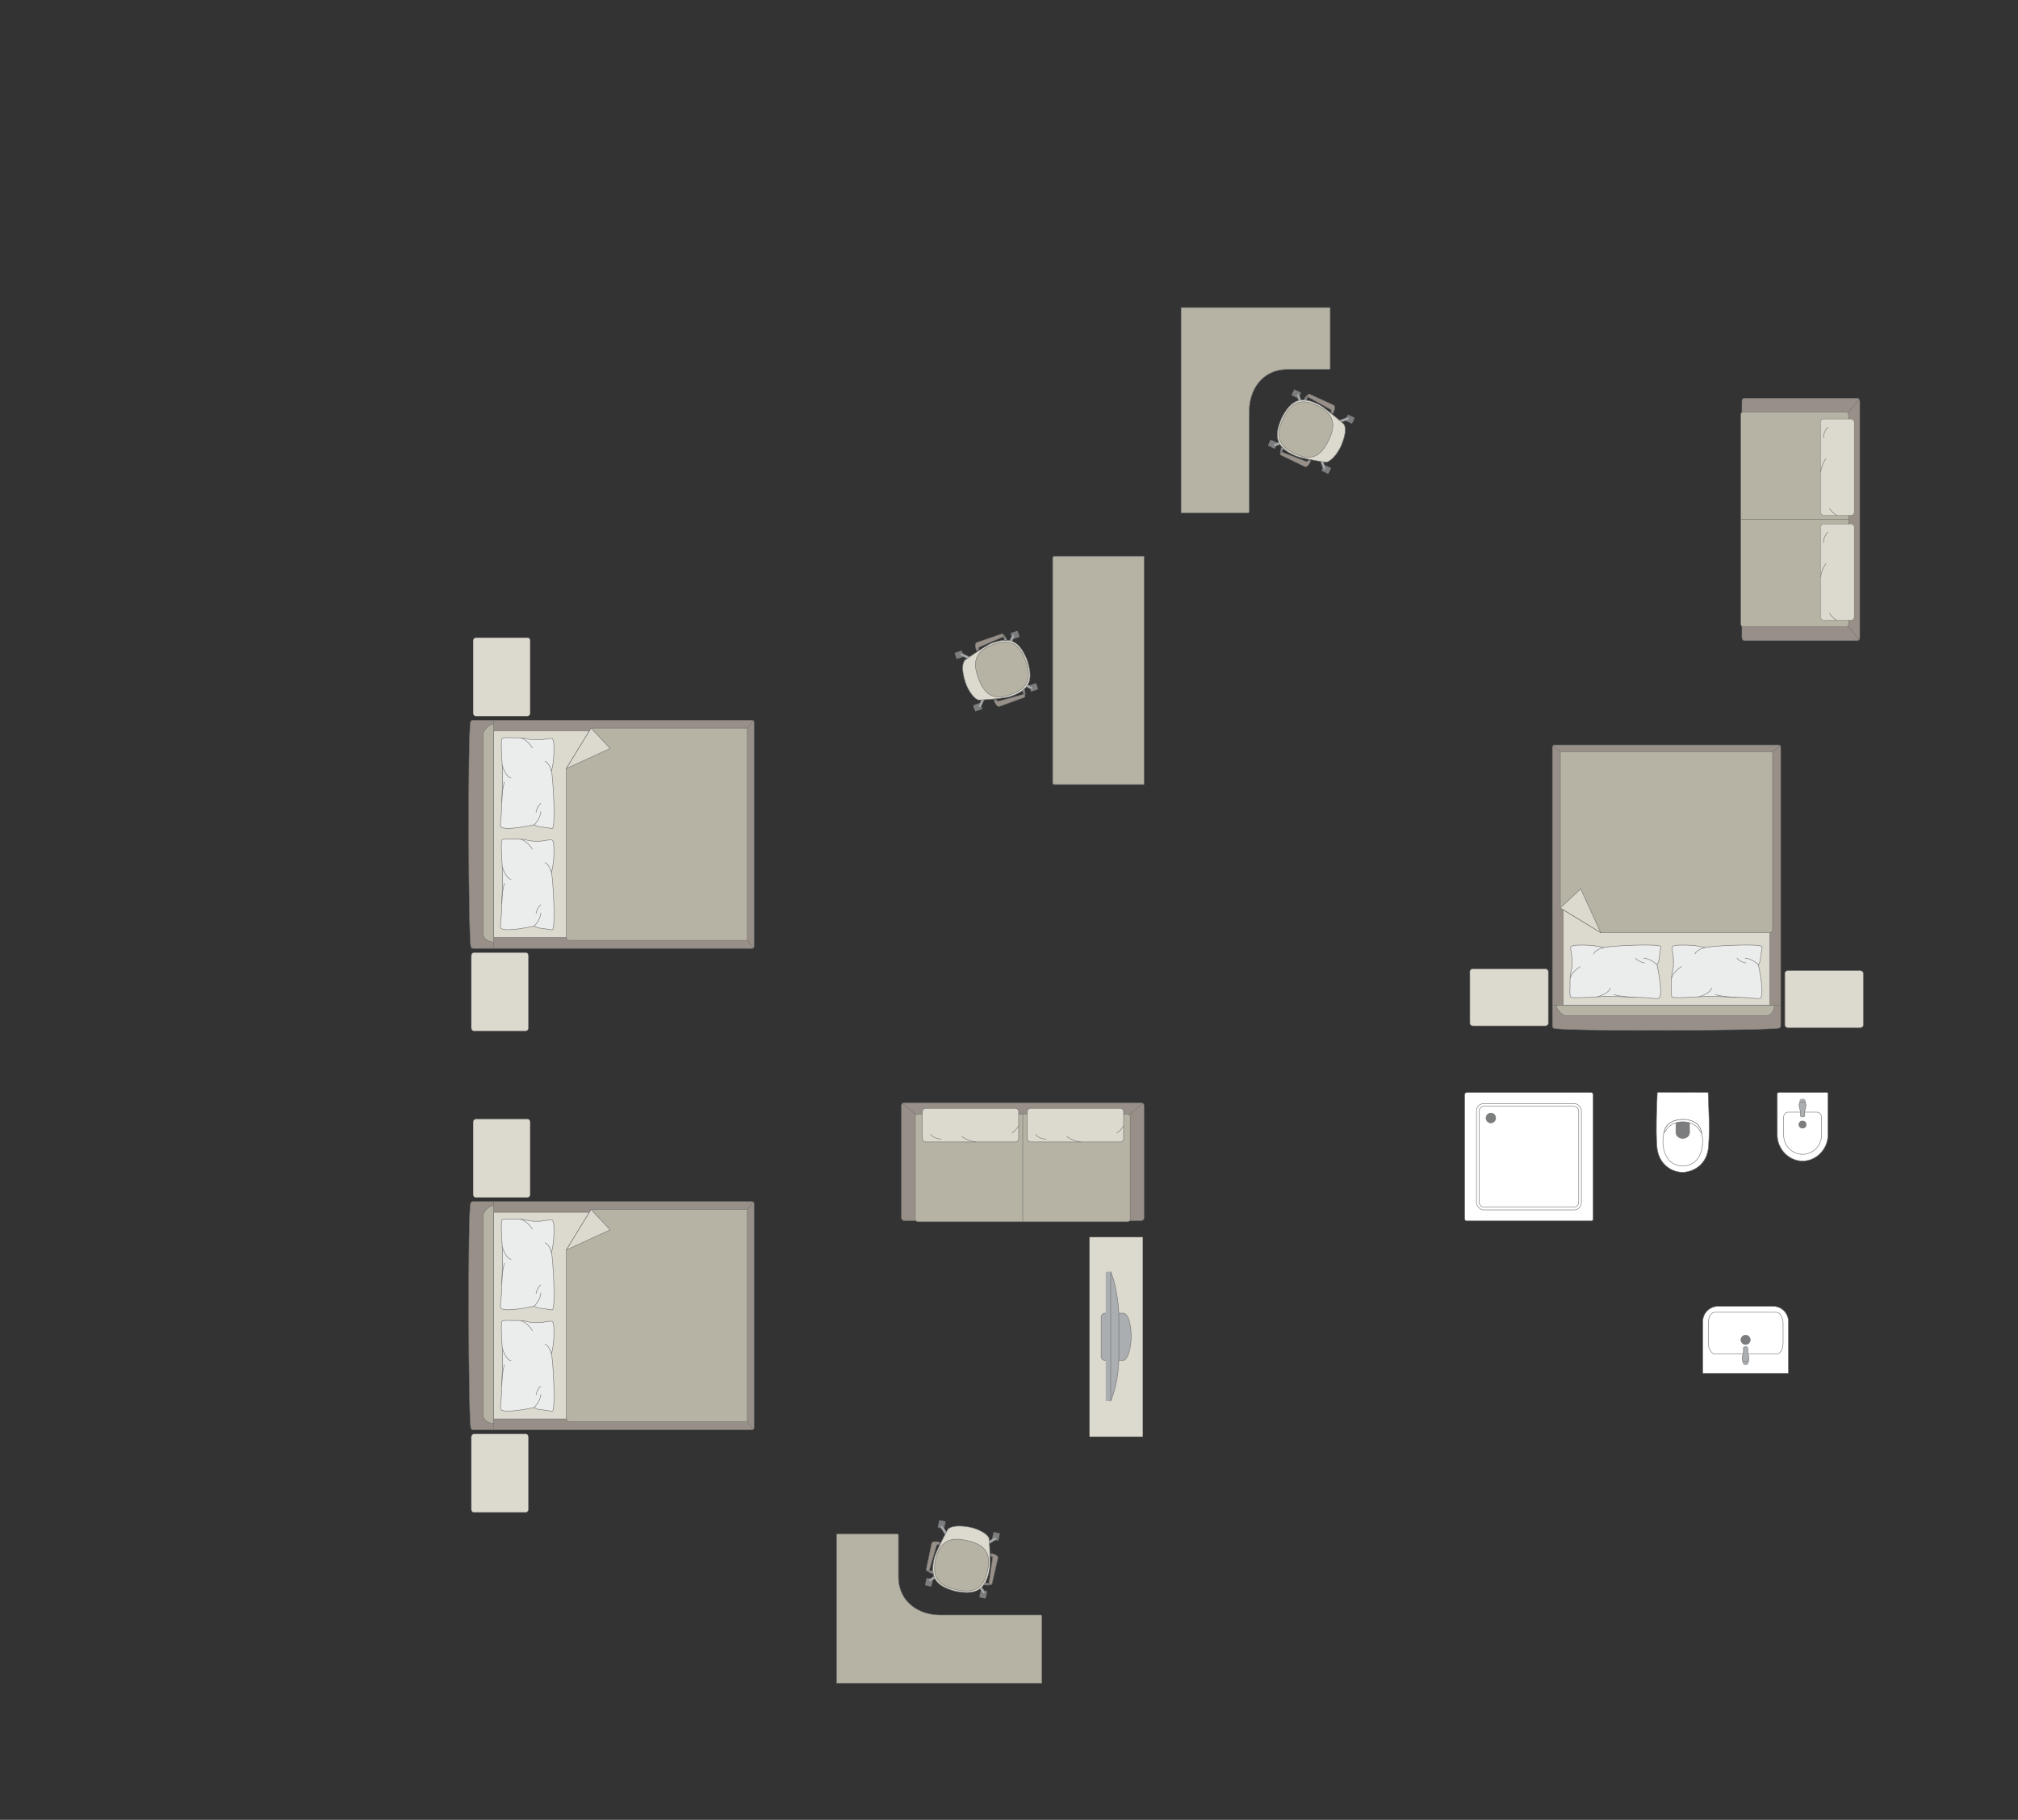 <?xml version="1.0" encoding="UTF-8"?>
<!DOCTYPE svg PUBLIC "-//W3C//DTD SVG 1.1//EN" "http://www.w3.org/Graphics/SVG/1.1/DTD/svg11.dtd">
<!-- Creator: CorelDRAW -->
<svg xmlns="http://www.w3.org/2000/svg" xml:space="preserve" width="141.434mm" height="127.563mm" version="1.1" style="shape-rendering:geometricPrecision; text-rendering:geometricPrecision; image-rendering:optimizeQuality; fill-rule:evenodd; clip-rule:evenodd"
viewBox="0 0 17514.25 15796.6"
 xmlns:xlink="http://www.w3.org/1999/xlink"
 xmlns:xodm="http://www.corel.com/coreldraw/odm/2003">
 <rect x="0" y="0" width="17514.25" height="15796.6" fill="#333333" stroke="none"/>
 <defs>
  <style type="text/css">
   <![CDATA[
    .str0 {stroke:#727271;stroke-width:4.36;stroke-miterlimit:22.926}
    .str1 {stroke:#727271;stroke-width:4.36;stroke-linejoin:round;stroke-miterlimit:22.926}
    .str3 {stroke:#727271;stroke-width:4.36;stroke-linecap:round;stroke-miterlimit:22.926}
    .str2 {stroke:#727271;stroke-width:4.36;stroke-linecap:round;stroke-linejoin:round;stroke-miterlimit:22.926}
    .fil2 {fill:none}
    .fil4 {fill:#EBECEC}
    .fil0 {fill:#DCD9CF}
    .fil3 {fill:#B6B3A5}
    .fil6 {fill:#AAAEB1}
    .fil1 {fill:#989088}
    .fil5 {fill:#7C7D7E}
    .fil7 {fill:white}
   ]]>
  </style>
 </defs>
 <g id="мебель">
  <rect class="fil0 str0" x="12757.03" y="8409.58" width="681.08" height="495.33" rx="26.47" ry="22"/>
  <rect class="fil0 str0" x="15490.36" y="8425.09" width="681.08" height="495.33" rx="26.47" ry="22"/>
  <g id="_2324239056496">
   <g>
    <path class="fil1 str0" d="M15437.16 8924.8c-84.75,21.41 -1863.26,27.23 -1946.53,2.38 -9.44,0 -17.15,-12.56 -17.15,-21.89l0 -2421.47c0,-9.35 7.71,-17.01 17.15,-17.01l1947.04 0c9.44,0 17.15,7.67 17.15,17.01l0 2242.81 0 178.65c0,9.35 -8.22,19.52 -17.66,19.52z"/>
    <line class="fil2 str0" x1="15454.81" y1="8726.84" x2="13473.48" y2= "8726.84" />
    <polygon class="fil0 str0" points="13566.76,8726.84 13566.76,6544.65 15360.28,6544.65 15360.28,8726.84 "/>
    <line class="fil2 str0" x1="15450.31" y1="6472.35" x2="15360.28" y2= "6544.65" />
    <line class="fil2 str0" x1="13566.76" y1="6544.65" x2="13477.28" y2= "6473.18" />
    <path class="fil3 str0" d="M15399.71 8726.84c-0.46,41.62 -25.71,89.3 -70.21,91.1l-1733.22 0c-51.24,-0.69 -107.18,-91.1 -82.4,-91.1l1885.84 0z"/>
    <path class="fil3 str0" d="M13542.23 7881.17l0 -1356.39 1842.33 0 0 1542.38c0.07,14.07 -10.81,28.13 -24.28,28.58 -597.05,0 -870.27,0 -1467.32,0 -54.97,-33.63 -334.93,-204.91 -350.73,-214.58z"/>
    <polygon class="fil0 str1" points="13542.24,7881.15 13719.05,7715.38 13892.96,8095.73 "/>
   </g>
   <g>
    <path class="fil4 str2" d="M14393.87 8666.16c-9.8,5.36 -71.98,-3.24 -108.08,-6.48 0,0 -300.79,-12.46 -330.26,-10.92 -37.31,-3.15 -294.39,21.76 -321.41,5.91 -14.55,-5.36 -7.37,-100.09 -7.37,-100.09 0,0 -4.99,-75.74 8.78,-119.47 13.78,-43.75 7.59,-123.29 7.59,-123.29 0,0 -14.4,-84.38 -10.81,-87.97 1.97,-15.59 40,-18.51 40,-18.51 0,0 137.55,-10.97 245.23,20.25 18.53,-12.92 505.2,-40.63 496.04,-6.12l-17.65 124.59 -14.8 30.71c0,0 61.35,273.72 12.74,291.41z"/>
    <path class="fil2 str2" d="M13975.14 8576.06c-6.95,45.92 -107.57,75.34 -107.57,75.34"/>
    <path class="fil2 str2" d="M13713.47 8390.43c-78.65,51.34 -84.37,99.28 -84.37,99.28"/>
    <path class="fil2 str2" d="M13830.84 8280.81c17.81,-41.69 86.7,-55.24 86.7,-55.24"/>
    <path class="fil2 str2" d="M14381.13 8374.75c-56.31,-56.42 -114.73,-57.61 -114.73,-57.61"/>
    <path class="fil2 str2" d="M14272.48 8359.1c-60.51,-14.19 -76.5,-41.97 -76.5,-41.97"/>
    <path class="fil2 str2" d="M14190.5 8655.88c-107.34,0.38 -182.16,-22.49 -182.16,-22.49"/>
   </g>
   <g>
    <path class="fil4 str2" d="M15273.61 8666.16c-9.8,5.36 -71.98,-3.24 -108.08,-6.48 0,0 -300.79,-12.46 -330.26,-10.92 -37.31,-3.15 -294.39,21.76 -321.41,5.91 -14.55,-5.36 -7.37,-100.09 -7.37,-100.09 0,0 -4.99,-75.74 8.78,-119.47 13.78,-43.75 7.59,-123.29 7.59,-123.29 0,0 -14.4,-84.38 -10.81,-87.97 1.97,-15.59 40,-18.51 40,-18.51 0,0 137.55,-10.97 245.23,20.25 18.53,-12.92 505.2,-40.63 496.04,-6.12l-17.65 124.59 -14.8 30.71c0,0 61.35,273.72 12.74,291.41z"/>
    <path class="fil2 str2" d="M14854.88 8576.06c-6.95,45.92 -107.57,75.34 -107.57,75.34"/>
    <path class="fil2 str2" d="M14593.21 8390.43c-78.65,51.34 -84.37,99.28 -84.37,99.28"/>
    <path class="fil2 str2" d="M14710.57 8280.81c17.81,-41.69 86.7,-55.24 86.7,-55.24"/>
    <path class="fil2 str2" d="M15260.87 8374.75c-56.31,-56.42 -114.73,-57.61 -114.73,-57.61"/>
    <path class="fil2 str2" d="M15152.22 8359.1c-60.51,-14.19 -76.5,-41.97 -76.5,-41.97"/>
    <path class="fil2 str2" d="M15070.24 8655.88c-107.34,0.38 -182.16,-22.49 -182.16,-22.49"/>
   </g>
  </g>
  <g id="_2324239089328">
   <rect class="fil1 str0" transform="matrix(-2.64351E-14 -0.998 -0.815 2.1584E-14 16141 5560.95)" width="2109.11" height="1255.1" rx="26.38" ry="26.38"/>
   <rect class="fil3 str0" transform="matrix(-2.65069E-14 -1.001 -0.818 2.16598E-14 16043.7 5441.54)" width="1864.46" height="1143.81" rx="25.7" ry="25.7"/>
   <line class="fil2 str0" x1="16043.66" y1="4508.52" x2="15108.2" y2= "4508.52" />
   <line class="fil2 str0" x1="16136.05" y1="5552.83" x2="16038.36" y2= "5432.84" />
   <line class="fil2 str0" x1="16136.02" y1="3464.36" x2="16038.32" y2= "3584.15" />
   <g>
    <rect class="fil0 str3" transform="matrix(-1.78927E-14 -0.676 -0.63 1.66741E-14 16093 5383.92)" width="1236.71" height="463.61" rx="42.85" ry="42.85"/>
    <path class="fil2 str3" d="M15847.47 4892.54c0,0 -36.67,43.29 -46.36,117.65"/>
    <path class="fil2 str3" d="M15941.36 5383.91c0,0 -45.39,-25.79 -62.36,-59.76"/>
    <path class="fil2 str3" d="M15825.86 4712.21c0,0 0.73,-64.78 40.95,-92.4"/>
   </g>
   <g>
    <rect class="fil0 str3" transform="matrix(-1.78927E-14 -0.676 -0.63 1.66741E-14 16093 4473.02)" width="1236.71" height="463.61" rx="42.85" ry="42.85"/>
    <path class="fil2 str3" d="M15847.47 3981.63c0,0 -36.67,43.3 -46.36,117.67"/>
    <path class="fil2 str3" d="M15941.36 4473.02c0,0 -45.39,-25.79 -62.36,-59.76"/>
    <path class="fil2 str3" d="M15825.86 3801.32c0,0 0.73,-64.78 40.95,-92.4"/>
   </g>
  </g>
  <g id="_2324239093072">
   <rect class="fil5 str1" transform="matrix(0.026 -0.055 -0.055 -0.026 11063.3 3895.92)" width="939.24" height="1075.77" rx="46.46" ry="46.46"/>
   <rect class="fil5 str1" transform="matrix(0.026 -0.055 -0.055 -0.026 11268.2 3459.43)" width="939.24" height="1075.77" rx="46.46" ry="46.46"/>
   <rect class="fil5 str1" transform="matrix(0.026 -0.055 -0.055 -0.026 11528.4 4114.3)" width="939.24" height="1075.77" rx="46.46" ry="46.46"/>
   <rect class="fil5 str1" transform="matrix(0.026 -0.055 -0.055 -0.026 11733.3 3677.82)" width="939.24" height="1075.77" rx="46.46" ry="46.46"/>
   <rect class="fil5 str1" transform="matrix(0.022 -0.046 -0.047 -0.022 11070.8 3879.81)" width="420.48" height="1255.97"/>
   <rect class="fil5 str1" transform="matrix(0.022 -0.046 -0.047 -0.022 11275.8 3443.33)" width="420.48" height="1255.97"/>
   <rect class="fil5 str1" transform="matrix(0.022 -0.046 -0.047 -0.022 11740.9 3661.71)" width="420.48" height="1255.97"/>
   <rect class="fil5 str1" transform="matrix(0.022 -0.046 -0.047 -0.022 11535.9 4098.19)" width="420.48" height="1255.97"/>
   <path class="fil6 str0" d="M11498.32 4077.17l0 0c5.19,-1.87 7.57,-8.43 5.39,-14.61l-27.32 -77.42c-2.19,-6.19 -8.85,-9.49 -14.04,-7.62l0 0c-5.19,1.88 -8.19,8.67 -5.92,14.81l28.42 77.04c2.27,6.15 8.28,9.68 13.47,7.8z"/>
   <path class="fil6 str0" d="M11708.81 3628.88l0 0c1.87,5.19 -1.66,11.21 -7.81,13.49l-77.02 28.43c-6.15,2.27 -12.94,-0.76 -14.81,-5.94l0 0c-1.88,-5.19 1.42,-11.84 7.6,-14.02l77.42 -27.34c6.19,-2.18 12.74,0.2 14.62,5.39z"/>
   <path class="fil6 str0" d="M11261.26 3418.75l0 0c-5.19,1.87 -7.57,8.43 -5.39,14.61l27.33 77.43c2.18,6.18 8.84,9.47 14.03,7.6l0 0c5.19,-1.87 8.2,-8.66 5.92,-14.81l-28.42 -77.02c-2.27,-6.15 -8.28,-9.68 -13.47,-7.81z"/>
   <path class="fil6 str0" d="M11050.6 3867.42l0 0c-1.87,-5.19 1.66,-11.21 7.81,-13.49l77.02 -28.43c6.15,-2.27 12.94,0.76 14.81,5.94l0 0c1.88,5.19 -1.42,11.84 -7.6,14.02l-77.42 27.33c-6.19,2.19 -12.74,-0.19 -14.62,-5.37z"/>
   <path class="fil0 str0" d="M11638.68 3872.03l0 0c55.56,-127.68 36.32,-183.08 18.7,-196.4 -55.82,-47.07 -159.16,-136.43 -209.3,-163.37 -150.94,-73.8 -238.78,-52.31 -325.45,117.48l0 0c-51.9,126.11 -78,241.34 117.48,325.45 43.99,19.8 174.26,43.54 263.84,56.58 35.12,4.87 101.42,-64.86 134.73,-139.73z"/>
   <path class="fil3 str0" d="M11533.15 3818.24l0 0c42.81,-91.19 78.34,-213.76 -101.56,-298.23l0 0c-130.15,-61.1 -221.61,-42.52 -295.81,115.5l0 0c-64.76,137.94 -50.02,231.35 99.91,301.73l0 0c125.95,59.14 219.19,47.69 297.46,-119z"/>
   <path class="fil1 str0" d="M11354.31 3994.59l20.37 9.57c0,0 -25.46,57.53 -51.53,45.29 -26.08,-12.23 -206.63,-99.57 -206.63,-99.57 -11.05,-5.49 -1.24,-29.4 11.54,-24.57l209.41 80.96c3.41,1.37 12.37,-0.24 16.83,-11.68z"/>
   <path class="fil5 str1" d="M11128.07 3925.3c0,0 0.93,-15.48 11.36,-31.53l-12.53 -12.63c0,0 -19.91,27.87 -13.4,52.31l14.58 -8.15z"/>
   <path class="fil6 str0" d="M11134.05 3903.62c0,0 -9.21,-8.54 -16.33,-5.4 2.53,-6.2 5.73,-11.88 9.15,-17.04l12.56 12.59 -5.37 9.84z"/>
   <polygon class="fil5 str1" points="11362.26,3987.48 11358.1,3996.37 11372.21,4002.99 11378.09,3990.46 "/>
   <path class="fil1 str0" d="M11550.99 3575.56l20.38 9.56c0,0 28.01,-56.34 1.94,-68.58 -26.08,-12.25 -208.6,-95.38 -208.6,-95.38 -11.28,-4.99 -23.42,17.82 -11.54,24.57l196.07 109.42c3.22,1.75 7.7,9.67 1.75,20.41z"/>
   <path class="fil5 str1" d="M11353.17 3445.73c0,0 -11.1,10.04 -16.78,28.33l-17.73 -1.76c0,0 8.52,-32.39 31.47,-43l3.05 16.42z"/>
   <path class="fil6 str0" d="M11340.32 3464.18c0,0 -12.46,-1.63 -14.6,-9.11 -3.16,5.91 -5.26,11.27 -7.05,17.19l17.72 1.81 3.93 -9.88z"/>
   <polygon class="fil5 str1" points="11550.61,3586.22 11554.79,3577.33 11568.89,3583.95 11563.01,3596.49 "/>
  </g>
  <path class="fil3 str1" d="M11544.6 2669.86l-1294.2 0 0 1781.56 579.38 0c6.54,0.12 12.37,-3 12.43,-10.38l0 -876.3c0,-171.34 104.76,-356.54 328.67,-358.37l363.8 0c4.59,-0.1 9.77,-2.61 9.92,-7.74l0 -528.77z"/>
  <path class="fil3 str0" d="M9148.79 4828.38l780.08 0 0 1981.34 -780.08 0c-6.85,0 -12.43,-5.58 -12.43,-12.43l0 -1956.47c0,-6.85 5.58,-12.43 12.43,-12.43z"/>
  <g id="_2324239036576">
   <rect class="fil5 str1" transform="matrix(-0.02 -0.057 0.057 -0.02 8948.81 6004.41)" width="939.24" height="1075.77" rx="46.46" ry="46.46"/>
   <rect class="fil5 str1" transform="matrix(-0.02 -0.057 0.057 -0.02 8788.1 5549.78)" width="939.24" height="1075.77" rx="46.46" ry="46.46"/>
   <rect class="fil5 str1" transform="matrix(-0.02 -0.057 0.057 -0.02 8464.36 6175.67)" width="939.24" height="1075.77" rx="46.46" ry="46.46"/>
   <rect class="fil5 str1" transform="matrix(-0.02 -0.057 0.057 -0.02 8303.65 5721.04)" width="939.24" height="1075.77" rx="46.46" ry="46.46"/>
   <rect class="fil5 str1" transform="matrix(-0.017 -0.048 0.049 -0.017 8942.88 5987.64)" width="420.48" height="1255.97"/>
   <rect class="fil5 str1" transform="matrix(-0.017 -0.048 0.049 -0.017 8782.17 5533.01)" width="420.48" height="1255.97"/>
   <rect class="fil5 str1" transform="matrix(-0.017 -0.048 0.049 -0.017 8297.72 5704.26)" width="420.48" height="1255.97"/>
   <rect class="fil5 str1" transform="matrix(-0.017 -0.048 0.049 -0.017 8458.43 6158.89)" width="420.48" height="1255.97"/>
   <path class="fil6 str0" d="M8497.96 6141.7l0 0c-4.98,-2.37 -6.69,-9.14 -3.91,-15.07l34.86 -74.34c2.79,-5.94 9.75,-8.56 14.72,-6.18l0 0c4.97,2.38 7.29,9.42 4.42,15.32l-35.9 73.84c-2.87,5.89 -9.21,8.8 -14.19,6.43z"/>
   <path class="fil6 str0" d="M8332.9 5674.77l0 0c-2.38,4.98 0.54,11.32 6.43,14.18l73.84 35.92c5.89,2.87 12.95,0.53 15.33,-4.45l0 0c2.38,-4.97 -0.25,-11.91 -6.19,-14.7l-74.34 -34.87c-5.93,-2.79 -12.69,-1.06 -15.07,3.91z"/>
   <path class="fil6 str0" d="M8799.04 5509.99l0 0c4.98,2.38 6.7,9.14 3.91,15.08l-34.86 74.34c-2.77,5.93 -9.73,8.56 -14.71,6.18l0 0c-4.98,-2.38 -7.29,-9.42 -4.43,-15.32l35.91 -73.84c2.86,-5.89 9.2,-8.82 14.18,-6.44z"/>
   <path class="fil6 str0" d="M8964.24 5977.31l0 0c2.38,-4.98 -0.53,-11.32 -6.43,-14.18l-73.83 -35.92c-5.89,-2.87 -12.95,-0.53 -15.33,4.45l0 0c-2.38,4.98 0.25,11.91 6.18,14.7l74.34 34.87c5.93,2.79 12.71,1.06 15.07,-3.91z"/>
   <path class="fil0 str0" d="M8378.59 5923.67l0 0c-42.65,-132.56 -18.01,-185.78 0.84,-197.29 60.22,-41.31 171.89,-119.99 224.45,-141.84 157.52,-58.5 242.79,-28.41 312.22,149.12l0 0c39.16,130.64 53.72,247.89 -149.13,312.22 -45.72,15.34 -177.71,26.07 -268.14,30.18 -35.44,1.36 -94.5,-74.6 -120.24,-152.39z"/>
   <path class="fil3 str0" d="M8488.94 5880.58l0 0c-33.57,-94.98 -56.79,-220.46 130.58,-286.7l0 0c135.56,-47.92 224.73,-20.37 282.92,144.22l0 0c50.78,143.67 26.86,235.16 -129.29,290.36l0 0c-131.19,46.38 -222.84,25.75 -284.21,-147.88z"/>
   <path class="fil1 str0" d="M8649.44 6073.78l-21.23 7.5c0,0 19.64,59.77 46.8,50.18 27.16,-9.6 215.46,-78.62 215.46,-78.62 11.54,-4.37 4.15,-29.14 -9.04,-25.6l-216.41 59.82c-3.52,1.03 -12.27,-1.46 -15.58,-13.29z"/>
   <path class="fil5 str1" d="M8881.43 6027.24c0,0 0.61,-15.49 -8.19,-32.51l13.72 -11.32c0,0 17.05,29.71 8.16,53.37l-13.7 -9.55z"/>
   <path class="fil6 str0" d="M8877.62 6005.07c0,0 10.02,-7.59 16.79,-3.76 -1.89,-6.41 -4.53,-12.38 -7.42,-17.86l-13.75 11.28 4.37 10.34z"/>
   <polygon class="fil5 str1" points="8642.22,6065.93 8645.49,6075.18 8630.79,6080.38 8626.19,6067.33 "/>
   <path class="fil1 str0" d="M8495.22 5637.34l-21.23 7.49c0,0 -22.3,-58.83 4.85,-68.43 27.16,-9.6 217.02,-74.26 217.02,-74.26 11.71,-3.84 21.53,20.06 9.05,25.6l-205.94 89.47c-3.38,1.41 -8.63,8.85 -3.76,20.14z"/>
   <path class="fil5 str1" d="M8704.92 5527.73c0,0 10.04,11.1 13.89,29.86l17.82 0.01c0,0 -5.28,-33.09 -27.06,-45.91l-4.66 16.04z"/>
   <path class="fil6 str0" d="M8715.88 5547.37c0,0 12.57,-0.4 15.43,-7.63 2.56,6.19 4.12,11.74 5.31,17.81l-17.81 0.04 -2.93 -10.22z"/>
   <polygon class="fil5 str1" points="8494.54,5647.98 8491.27,5638.72 8476.57,5643.93 8481.19,5656.98 "/>
  </g>
  <rect class="fil0 str0" transform="matrix(1.29034E-14 -0.487 0.405 1.07249E-14 4106.22 6215.92)" width="1397.94" height="1223.2" rx="54.34" ry="54.34"/>
  <rect class="fil0 str0" transform="matrix(1.29034E-14 -0.487 0.405 1.07249E-14 4090.71 8949.25)" width="1397.94" height="1223.2" rx="54.34" ry="54.34"/>
  <g id="_2324239041280">
   <g>
    <path class="fil1 str0" d="M4086.33 8214.96c-21.41,-84.75 -27.23,-1863.26 -2.38,-1946.53 0,-9.44 12.56,-17.15 21.89,-17.15l2421.47 0c9.35,0 17.01,7.71 17.01,17.15l0 1947.04c0,9.44 -7.67,17.15 -17.01,17.15l-2242.81 0 -178.65 0c-9.35,0 -19.52,-8.22 -19.52,-17.66z"/>
    <line class="fil2 str0" x1="4284.3" y1="8232.62" x2="4284.3" y2= "6251.28" />
    <polygon class="fil0 str0" points="4284.3,6344.56 6466.48,6344.56 6466.48,8138.08 4284.3,8138.08 "/>
    <line class="fil2 str0" x1="6538.78" y1="8228.11" x2="6466.48" y2= "8138.08" />
    <line class="fil2 str0" x1="6466.48" y1="6344.56" x2="6537.95" y2= "6255.08" />
    <path class="fil3 str0" d="M4284.3 8177.51c-41.62,-0.46 -89.3,-25.71 -91.1,-70.21l0 -1733.22c0.69,-51.24 91.1,-107.18 91.1,-82.4l0 1885.84z"/>
    <path class="fil3 str0" d="M5129.97 6320.03l1356.39 0 0 1842.33 -1542.38 0c-14.07,0.07 -28.13,-10.81 -28.58,-24.28 0,-597.05 0,-870.27 0,-1467.32 33.63,-54.97 204.91,-334.93 214.58,-350.73z"/>
    <polygon class="fil0 str1" points="5129.98,6320.04 5295.76,6496.85 4915.4,6670.77 "/>
   </g>
   <g>
    <path class="fil4 str2" d="M4344.97 7171.67c-5.36,-9.8 3.24,-71.98 6.48,-108.08 0,0 12.46,-300.79 10.92,-330.26 3.15,-37.31 -21.76,-294.39 -5.91,-321.41 5.36,-14.55 100.09,-7.37 100.09,-7.37 0,0 75.74,-4.99 119.47,8.78 43.75,13.78 123.29,7.59 123.29,7.59 0,0 84.38,-14.4 87.97,-10.81 15.59,1.97 18.51,40 18.51,40 0,0 10.97,137.55 -20.25,245.23 12.92,18.53 40.63,505.2 6.12,496.04l-124.59 -17.65 -30.71 -14.8c0,0 -273.72,61.35 -291.41,12.74z"/>
    <path class="fil2 str2" d="M4435.07 6752.94c-45.92,-6.95 -75.34,-107.57 -75.34,-107.57"/>
    <path class="fil2 str2" d="M4620.7 6491.27c-51.34,-78.65 -99.28,-84.37 -99.28,-84.37"/>
    <path class="fil2 str2" d="M4730.32 6608.64c41.69,17.81 55.24,86.7 55.24,86.7"/>
    <path class="fil2 str2" d="M4636.38 7158.93c56.42,-56.31 57.61,-114.73 57.61,-114.73"/>
    <path class="fil2 str2" d="M4652.03 7050.28c14.19,-60.51 41.97,-76.5 41.97,-76.5"/>
    <path class="fil2 str2" d="M4355.25 6968.3c-0.38,-107.34 22.49,-182.16 22.49,-182.16"/>
   </g>
   <g>
    <path class="fil4 str2" d="M4344.97 8051.41c-5.36,-9.8 3.24,-71.98 6.48,-108.08 0,0 12.46,-300.79 10.92,-330.26 3.15,-37.31 -21.76,-294.39 -5.91,-321.41 5.36,-14.55 100.09,-7.37 100.09,-7.37 0,0 75.74,-4.99 119.47,8.78 43.75,13.78 123.29,7.59 123.29,7.59 0,0 84.38,-14.4 87.97,-10.81 15.59,1.97 18.51,40 18.51,40 0,0 10.97,137.55 -20.25,245.23 12.92,18.53 40.63,505.2 6.12,496.04l-124.59 -17.65 -30.71 -14.8c0,0 -273.72,61.35 -291.41,12.74z"/>
    <path class="fil2 str2" d="M4435.07 7632.68c-45.92,-6.95 -75.34,-107.57 -75.34,-107.57"/>
    <path class="fil2 str2" d="M4620.7 7371.01c-51.34,-78.65 -99.28,-84.37 -99.28,-84.37"/>
    <path class="fil2 str2" d="M4730.32 7488.38c41.69,17.81 55.24,86.7 55.24,86.7"/>
    <path class="fil2 str2" d="M4636.38 8038.67c56.42,-56.31 57.61,-114.73 57.61,-114.73"/>
    <path class="fil2 str2" d="M4652.03 7930.02c14.19,-60.51 41.97,-76.5 41.97,-76.5"/>
    <path class="fil2 str2" d="M4355.25 7848.04c-0.38,-107.34 22.49,-182.16 22.49,-182.16"/>
   </g>
  </g>
  <rect class="fil0 str0" transform="matrix(1.29034E-14 -0.487 0.405 1.07249E-14 4106.22 10394.6)" width="1397.94" height="1223.2" rx="54.34" ry="54.34"/>
  <rect class="fil0 str0" transform="matrix(1.29034E-14 -0.487 0.405 1.07249E-14 4090.71 13127.9)" width="1397.94" height="1223.2" rx="54.34" ry="54.34"/>
  <g id="_2324239050016">
   <g>
    <path class="fil1 str0" d="M4086.33 12393.6c-21.41,-84.75 -27.23,-1863.26 -2.38,-1946.53 0,-9.44 12.56,-17.15 21.89,-17.15l2421.47 0c9.35,0 17.01,7.71 17.01,17.15l0 1947.04c0,9.44 -7.67,17.15 -17.01,17.15l-2242.81 0 -178.65 0c-9.35,0 -19.52,-8.22 -19.52,-17.66z"/>
    <line class="fil2 str0" x1="4284.3" y1="12411.26" x2="4284.3" y2= "10429.92" />
    <polygon class="fil0 str0" points="4284.3,10523.2 6466.48,10523.2 6466.48,12316.72 4284.3,12316.72 "/>
    <line class="fil2 str0" x1="6538.78" y1="12406.75" x2="6466.48" y2= "12316.72" />
    <line class="fil2 str0" x1="6466.48" y1="10523.2" x2="6537.95" y2= "10433.72" />
    <path class="fil3 str0" d="M4284.3 12356.15c-41.62,-0.46 -89.3,-25.71 -91.1,-70.21l0 -1733.22c0.69,-51.24 91.1,-107.18 91.1,-82.4l0 1885.84z"/>
    <path class="fil3 str0" d="M5129.97 10498.67l1356.39 0 0 1842.33 -1542.38 0c-14.07,0.07 -28.13,-10.81 -28.58,-24.28 0,-597.05 0,-870.27 0,-1467.32 33.63,-54.97 204.91,-334.93 214.58,-350.73z"/>
    <polygon class="fil0 str1" points="5129.98,10498.69 5295.76,10675.49 4915.4,10849.41 "/>
   </g>
   <g>
    <path class="fil4 str2" d="M4344.97 11350.31c-5.36,-9.8 3.24,-71.98 6.48,-108.08 0,0 12.46,-300.79 10.92,-330.26 3.15,-37.31 -21.76,-294.39 -5.91,-321.41 5.36,-14.55 100.09,-7.37 100.09,-7.37 0,0 75.74,-4.99 119.47,8.78 43.75,13.78 123.29,7.59 123.29,7.59 0,0 84.38,-14.4 87.97,-10.81 15.59,1.97 18.51,40 18.51,40 0,0 10.97,137.55 -20.25,245.23 12.92,18.53 40.63,505.2 6.12,496.04l-124.59 -17.65 -30.71 -14.8c0,0 -273.72,61.35 -291.41,12.74z"/>
    <path class="fil2 str2" d="M4435.07 10931.58c-45.92,-6.95 -75.34,-107.57 -75.34,-107.57"/>
    <path class="fil2 str2" d="M4620.7 10669.91c-51.34,-78.65 -99.28,-84.37 -99.28,-84.37"/>
    <path class="fil2 str2" d="M4730.32 10787.28c41.69,17.81 55.24,86.7 55.24,86.7"/>
    <path class="fil2 str2" d="M4636.38 11337.57c56.42,-56.31 57.61,-114.73 57.61,-114.73"/>
    <path class="fil2 str2" d="M4652.03 11228.92c14.19,-60.51 41.97,-76.5 41.97,-76.5"/>
    <path class="fil2 str2" d="M4355.25 11146.94c-0.38,-107.34 22.49,-182.16 22.49,-182.16"/>
   </g>
   <g>
    <path class="fil4 str2" d="M4344.97 12230.05c-5.36,-9.8 3.24,-71.98 6.48,-108.08 0,0 12.46,-300.79 10.92,-330.26 3.15,-37.31 -21.76,-294.39 -5.91,-321.41 5.36,-14.55 100.09,-7.37 100.09,-7.37 0,0 75.74,-4.99 119.47,8.78 43.75,13.78 123.29,7.59 123.29,7.59 0,0 84.38,-14.4 87.97,-10.81 15.59,1.97 18.51,40 18.51,40 0,0 10.97,137.55 -20.25,245.23 12.92,18.53 40.63,505.2 6.12,496.04l-124.59 -17.65 -30.71 -14.8c0,0 -273.72,61.35 -291.41,12.74z"/>
    <path class="fil2 str2" d="M4435.07 11811.32c-45.92,-6.95 -75.34,-107.57 -75.34,-107.57"/>
    <path class="fil2 str2" d="M4620.7 11549.65c-51.34,-78.65 -99.28,-84.37 -99.28,-84.37"/>
    <path class="fil2 str2" d="M4730.32 11667.02c41.69,17.81 55.24,86.7 55.24,86.7"/>
    <path class="fil2 str2" d="M4636.38 12217.31c56.42,-56.31 57.61,-114.73 57.61,-114.73"/>
    <path class="fil2 str2" d="M4652.03 12108.66c14.19,-60.51 41.97,-76.5 41.97,-76.5"/>
    <path class="fil2 str2" d="M4355.25 12026.68c-0.38,-107.34 22.49,-182.16 22.49,-182.16"/>
   </g>
  </g>
  <g id="_2325015756528">
   <rect class="fil1 str0" x="7823.69" y="9572.41" width="2105.17" height="1022.87" rx="26.33" ry="21.5"/>
   <rect class="fil3 str0" x="7943.42" y="9669.73" width="1866.04" height="935.44" rx="25.72" ry="21.01"/>
   <line class="fil2 str0" x1="8876.44" y1="9669.73" x2="8876.44" y2= "10605.18" />
   <line class="fil2 str0" x1="9920.75" y1="9577.34" x2="9800.76" y2= "9675.03" />
   <line class="fil2 str0" x1="7832.28" y1="9577.36" x2="7952.07" y2= "9675.07" />
   <g>
    <rect class="fil0 str3" x="8916.32" y="9620.4" width="835.51" height="291.88" rx="28.95" ry="26.98"/>
    <path class="fil2 str3" d="M9260.46 9865.92c0,0 43.29,36.67 117.65,46.36"/>
    <path class="fil2 str3" d="M9751.83 9772.03c0,0 -25.79,45.39 -59.76,62.36"/>
    <path class="fil2 str3" d="M9080.13 9887.53c0,0 -64.78,-0.73 -92.4,-40.95"/>
   </g>
   <g>
    <rect class="fil0 str3" x="8005.43" y="9620.4" width="835.51" height="291.88" rx="28.95" ry="26.98"/>
    <path class="fil2 str3" d="M8349.55 9865.92c0,0 43.3,36.67 117.67,46.36"/>
    <path class="fil2 str3" d="M8840.94 9772.03c0,0 -25.79,45.39 -59.76,62.36"/>
    <path class="fil2 str3" d="M8169.24 9887.53c0,0 -64.78,-0.73 -92.4,-40.95"/>
   </g>
  </g>
  <g id="_2325015770208">
   <rect class="fil0 str0" transform="matrix(6.2562E-15 -0.236 -0.252 -6.6673E-15 9918.19 12470.6)" width="7339.2" height="1834.81"/>
   <g>
    <path class="fil6 str0" d="M9817.59 11604.37l0 0c0,-83.77 -17.89,-205.82 -71.24,-205.82l-154.41 0c-19.27,0 -35.04,15.78 -35.04,35.04l0 340.41c0,19.27 15.76,35.04 35.04,35.04l152.49 0c48.48,0 73.16,-122.69 73.16,-204.67z"/>
    <rect class="fil6 str0" transform="matrix(3.7352E-15 -0.141 -0.152 -4.02768E-15 9640.06 12160.8)" width="7945.36" height="278.49"/>
    <path class="fil6 str0" d="M9710.53 11806.34l0 -408.95c0,0 -11.18,-223.72 -70.47,-357.15l0 1120.56c0,0 62,-129.2 70.47,-354.46z"/>
   </g>
  </g>
  <g id="_2325015773280">
   <rect class="fil5 str1" transform="matrix(-0.059 -0.013 -0.013 0.059 8568.52 13812.1)" width="939.24" height="1075.77" rx="46.46" ry="46.46"/>
   <rect class="fil5 str1" transform="matrix(-0.059 -0.013 -0.013 0.059 8097.52 13708.8)" width="939.24" height="1075.77" rx="46.46" ry="46.46"/>
   <rect class="fil5 str1" transform="matrix(-0.059 -0.013 -0.013 0.059 8678.63 13310.2)" width="939.24" height="1075.77" rx="46.46" ry="46.46"/>
   <rect class="fil5 str1" transform="matrix(-0.059 -0.013 -0.013 0.059 8207.63 13206.9)" width="939.24" height="1075.77" rx="46.46" ry="46.46"/>
   <rect class="fil5 str1" transform="matrix(-0.05 -0.011 -0.011 0.051 8551.14 13808.3)" width="420.48" height="1255.97"/>
   <rect class="fil5 str1" transform="matrix(-0.05 -0.011 -0.011 0.051 8080.14 13705)" width="420.48" height="1255.97"/>
   <rect class="fil5 str1" transform="matrix(-0.05 -0.011 -0.011 0.051 8190.25 13203.1)" width="420.48" height="1255.97"/>
   <rect class="fil5 str1" transform="matrix(-0.05 -0.011 -0.011 0.051 8661.25 13306.4)" width="420.48" height="1255.97"/>
   <path class="fil6 str0" d="M8649.07 13347.75l0 0c-2.97,-4.64 -9.89,-5.51 -15.44,-2.02l-69.47 43.78c-5.55,3.49 -7.28,10.72 -4.31,15.37l0 0c2.97,4.64 10.25,6.07 15.75,2.5l68.84 -44.75c5.5,-3.58 7.6,-10.23 4.63,-14.87z"/>
   <path class="fil6 str0" d="M8165.33 13241.62l0 0c4.64,-2.97 11.31,-0.87 14.87,4.63l44.77 68.83c3.58,5.5 2.13,12.79 -2.51,15.76l0 0c-4.64,2.97 -11.86,1.23 -15.36,-4.32l-43.79 -69.46c-3.49,-5.55 -2.63,-12.47 2.02,-15.44z"/>
   <path class="fil6 str0" d="M8059.39 13724.55l0 0c2.97,4.64 9.89,5.51 15.44,2.02l69.47 -43.76c5.54,-3.49 7.28,-10.72 4.31,-15.37l0 0c-2.97,-4.64 -10.25,-6.08 -15.75,-2.5l-68.84 44.75c-5.5,3.57 -7.62,10.22 -4.63,14.86z"/>
   <path class="fil6 str0" d="M8543.53 13830.77l0 0c-4.64,2.97 -11.29,0.85 -14.87,-4.64l-44.77 -68.83c-3.57,-5.5 -2.13,-12.79 2.53,-15.76l0 0c4.64,-2.97 11.85,-1.23 15.34,4.32l43.79 69.46c3.49,5.55 2.63,12.47 -2.02,15.45z"/>
   <path class="fil0 str0" d="M8417.96 13256.22l0 0c-136.81,-25.94 -186.57,5.08 -195.67,25.2 -33.56,64.86 -97.84,185.4 -113.05,240.26 -38.59,163.53 1.81,244.44 186.56,291.41l0 0c134.47,22.72 252.62,22.7 291.41,-186.56 9.58,-47.27 3.93,-179.57 -3.17,-269.81 -3.02,-35.33 -85.69,-84.57 -166.07,-100.5z"/>
   <path class="fil3 str0" d="M8388.83 13371.05l0 0c-98.4,-21.58 -225.79,-29.13 -268.37,165l0 0c-30.81,140.44 7.54,225.53 178.05,262.94l0 0c148.85,32.65 236.68,-2.39 272.17,-164.17l0 0c29.82,-135.91 -1.97,-224.3 -181.85,-263.77z"/>
   <path class="fil1 str0" d="M8600.38 13506.47l4.83 -21.99c0,0 61.74,12.1 55.56,40.23 -6.17,28.13 -51.4,223.53 -51.4,223.53 -2.92,11.99 -28.41,7.7 -26.53,-5.82l32.64 -222.13c0.58,-3.63 -2.96,-12.01 -15.11,-13.82z"/>
   <path class="fil5 str1" d="M8582.84 13742.42c0,0 -15.29,2.53 -33.26,-4.1l-9.54 15.01c0,0 31.58,13.25 53.97,1.51l-11.17 -12.42z"/>
   <path class="fil6 str0" d="M8560.38 13741.38c0,0 -6.29,10.87 -1.66,17.13 -6.61,-1.09 -12.85,-2.96 -18.64,-5.15l9.5 -15.03 10.8 3.06z"/>
   <polygon class="fil5 str1" points="8591.7,13500.26 8601.27,13502.37 8604.61,13487.15 8591.09,13484.18 "/>
   <path class="fil1 str0" d="M8148.22 13407.33l4.82 -21.99c0,0 -61.14,-14.86 -67.3,13.27 -6.18,28.13 -46.88,224.52 -46.88,224.52 -2.38,12.11 22.56,18.9 26.51,5.82l63.34 -215.4c0.99,-3.54 7.73,-9.67 19.52,-6.23z"/>
   <path class="fil5 str1" d="M8065.37 13628.95c0,0 12.25,8.61 31.34,10.1l2.2 17.68c0,0 -33.47,-1.15 -48.89,-21.19l15.34 -6.6z"/>
   <path class="fil6 str0" d="M8086.21 13637.41c0,0 1.16,12.52 -5.66,16.25 6.45,1.78 12.15,2.65 18.31,3.08l-2.15 -17.68 -10.5 -1.65z"/>
   <polygon class="fil5 str1" points="8158.7,13405.33 8149.12,13403.23 8152.46,13388.01 8165.98,13390.97 "/>
  </g>
  <path class="fil3 str1" d="M7261.03 13316.05l0 1294.2 1781.56 0 0 -579.38c0.12,-6.54 -3,-12.37 -10.38,-12.43l-876.3 0c-171.34,0 -356.54,-104.76 -358.37,-328.67l0 -363.8c-0.1,-4.59 -2.61,-9.77 -7.74,-9.92l-528.77 0z"/>
  <g id="_2325015787008">
   <path class="fil7 str0" d="M14821.77 9482.4l-431.99 -0.76c-3.73,0 -5.96,2.7 -6.08,5.92 -5.63,155.93 -12.78,307.55 -4.04,449.85 5.92,165.89 127.39,233.03 209.33,237.05 83.09,7.63 234.38,-50.52 239.99,-237.05 10.34,-148.59 1.42,-299.9 -4.02,-449.85 -0.19,-2.01 -0.31,-5.13 -3.18,-5.16z"/>
   <path class="fil7 str0" d="M14751.19 9785.39c-49.52,-91.66 -240.97,-91.66 -293.75,0 -46.57,91.97 -41.53,326.13 141,335.58 196.93,0 202.37,-245.7 152.75,-335.58z"/>
   <path class="fil5 str0" d="M14604.33 9737.47l-48.18 0c-6.76,0.02 -10.58,5.58 -10.6,10.9 -0.15,28.44 -0.3,56.89 -0.45,85.33 9.24,65.25 112.53,61.56 118.51,-0.53 -0.16,-28.26 -0.33,-56.53 -0.5,-84.79 0.19,-5.15 -2.53,-10.74 -7.32,-10.88l-51.47 -0.02z"/>
   <path class="fil7 str0" d="M14754.24 9819.12l15.17 16.12c-12.79,-63.43 -52.55,-115.4 -164.82,-118.6 -102.73,5.68 -149.07,43.29 -163.89,117.17l15.07 -16.71c24.89,-52.89 87.58,-80.59 148.55,-79.65 57.68,-1.03 123.08,24.09 149.93,81.66z"/>
  </g>
  <g id="_2325015790608">
   <path class="fil7 str0" d="M15855.76 9483.29l-419.33 0c-6.25,0 -11.38,5.13 -11.38,11.39l0 356.85c0,120.92 98.91,226.16 219.8,226.16l0 0c120.9,0 219.8,-105.22 219.8,-226.16l0 -359.34c0,-4.89 -4.01,-8.9 -8.9,-8.9z"/>
   <path class="fil7 str0" d="M15767.48 9653.64l-245.76 0c-22.62,0 -41.13,18.49 -41.13,41.11l0 160.76c0,90.2 73.79,163.99 163.99,163.99l0.02 0c90.2,0 163.99,-73.79 163.99,-163.99l0 -160.76c0,-22.62 -18.5,-41.11 -41.13,-41.11z"/>
   <ellipse class="fil5 str0" cx="15644.34" cy="9761.36" rx="31.25" ry="31.26"/>
   <g>
    <circle class="fil6 str0" transform="matrix(-1.80599E-15 0.08 -0.08 -2.48551E-15 15644.6 9565.19)" r="357.68"/>
    <path class="fil6 str0" d="M15663.31 9651.55l0 32c0,6.41 -6.89,11.65 -15.31,11.65l-6.64 0c-8.42,0 -15.31,-5.24 -15.31,-11.65l0 -32.13c0,-20.58 -34.6,-86.03 15.31,-86.03l6.64 0c47.14,0 15.31,65.45 15.31,86.16z"/>
   </g>
  </g>
  <g id="_2325015794400">
   <path class="fil7 str0" d="M14911.27 11338.93l478.18 0c72.63,0 132.03,59.4 132.03,132.03l0 445.75c0,2.34 -1.89,4.24 -4.24,4.24l-734.53 0c-2.34,0 -4.24,-1.89 -4.24,-4.24l0 -445c0,-73.04 59.75,-132.79 132.79,-132.79z"/>
   <rect class="fil7 str0" x="14826.2" y="11390.73" width="649.17" height="362.41" rx="57.87" ry="92.84"/>
   <ellipse class="fil5 str0" cx="15149.98" cy="11629.94" rx="40.34" ry="40.14"/>
   <g>
    <circle class="fil6 str0" transform="matrix(-1.80599E-15 -0.08 -0.08 2.48551E-15 15149.9 11819.9)" r="357.68"/>
    <path class="fil6 str0" d="M15168.61 11733.52l0 -32c0,-6.41 -6.89,-11.65 -15.31,-11.65l-6.64 0c-8.42,0 -15.31,5.24 -15.31,11.65l0 32.13c0,20.58 -34.6,86.03 15.31,86.03l6.64 0c47.14,0 15.31,-65.45 15.31,-86.16z"/>
   </g>
  </g>
  <g id="_2325015796992">
   <path class="fil7 str0" d="M13809.48 9483.29l-1079.79 0c-9.54,0 -17.35,7.91 -17.35,17.58l0 1079.35c0,9.67 7.81,17.57 17.35,17.57l1079.79 0c9.56,0 17.36,-7.9 17.36,-17.57l0 -1079.35c0,-9.67 -7.8,-17.58 -17.36,-17.58z"/>
   <rect class="fil7 str0" x="12814.21" y="9579.14" width="910.75" height="922.79" rx="63.13" ry="63.97"/>
   <rect class="fil7 str0" x="12837.36" y="9602.6" width="864.45" height="875.88" rx="42.69" ry="43.26"/>
   <ellipse class="fil5 str0" cx="12939.2" cy="9704.53" rx="41.92" ry="42.48"/>
  </g>
 </g>
 <g id="контур">
  <polygon class="fil2" points="17514.25,0 -0,0 -0,15796.6 17514.25,15796.6 "/>
 </g>
</svg>

